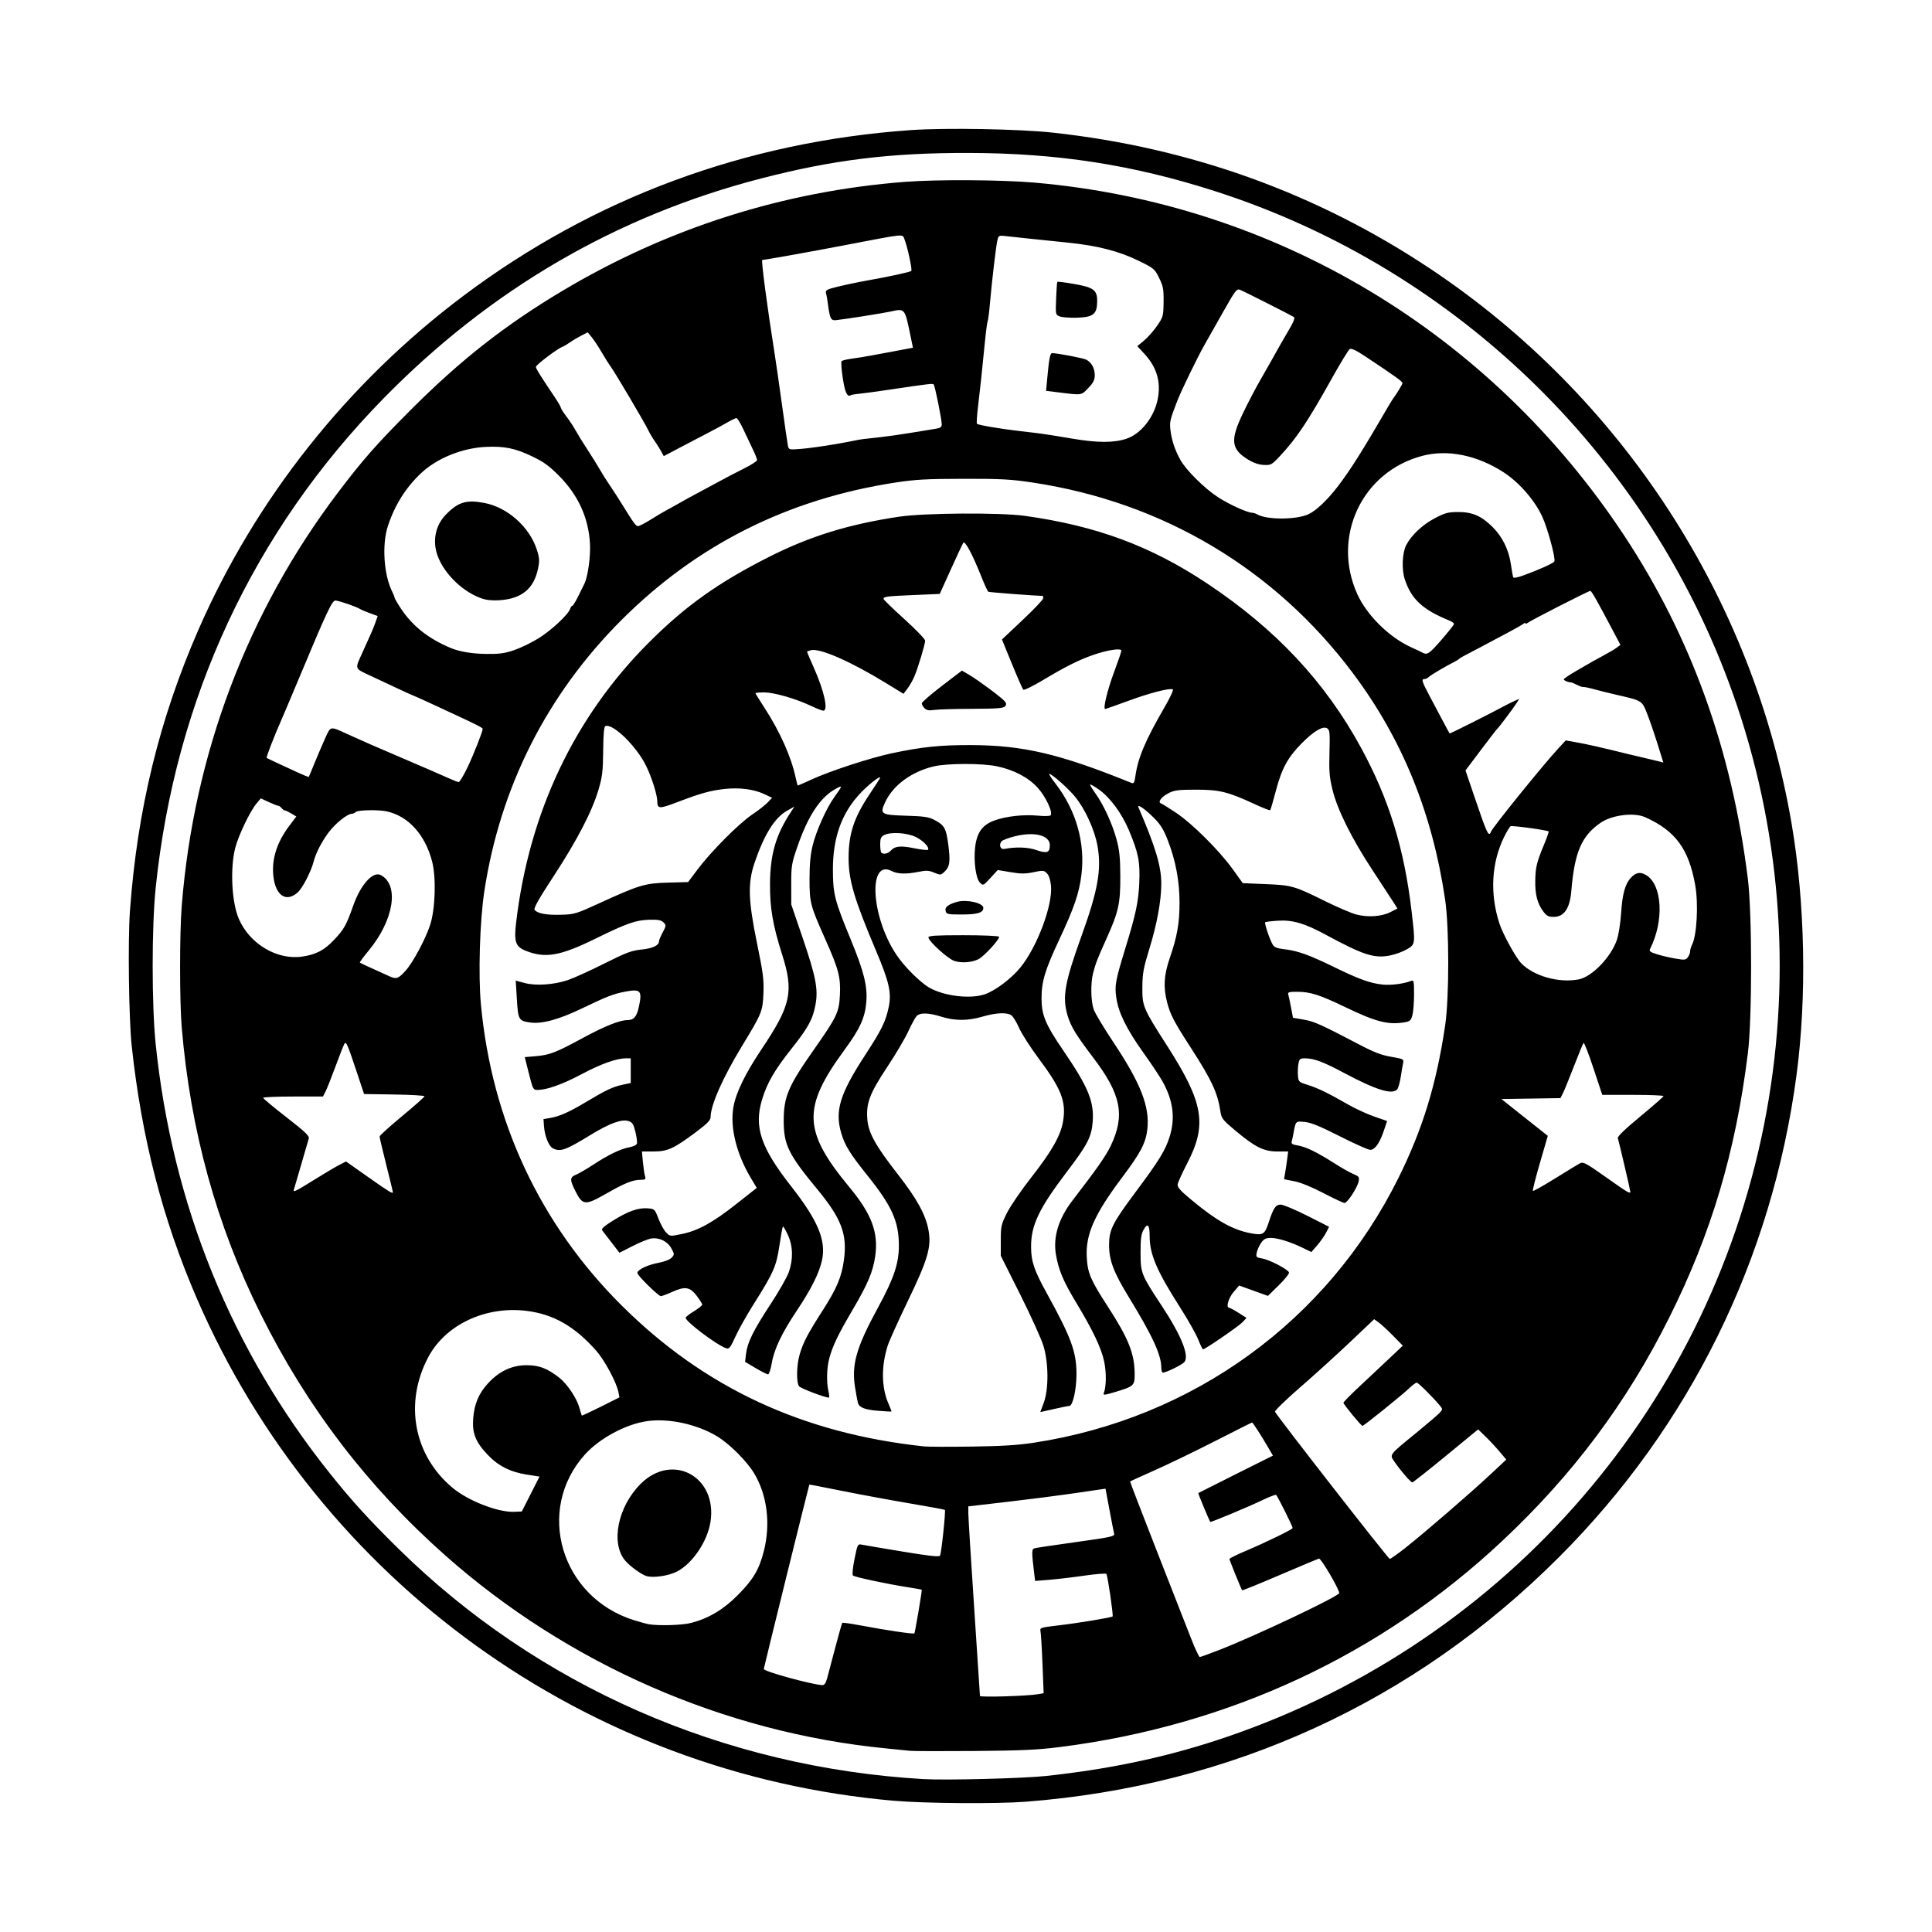 <svg width="1500" height="1500" viewBox="0 0 1500 1500" xmlns="http://www.w3.org/2000/svg">
  <!-- Original SVG transformiert und zentriert -->
  <svg x="100.0" y="100.045" width="1300" height="1299.911" viewBox="0 0 1019.49 1019.42">
    000/svg" viewBox="0 0 1019.49 1019.42">
  <path id="path9107" d="M465.82,1017.97c-187.09-16.33-349.83-133.63-424.42-305.91-20.82-48.09-33.61-97.7-39.63-153.75-1.76-16.36-2.38-63.93-1.08-82.03,4.44-61.54,17.85-116.67,41.63-171.14,34.92-79.97,90.94-150.58,161.51-203.55C283.22,41.98,375.61,7.79,476.24.75c21.24-1.48,66.09-.67,86.58,1.57,83.86,9.18,160.96,37.03,229.89,83.04,116.4,77.71,196.33,200.56,219.73,337.75,8.2,48.09,9.32,105.21,2.99,152.91-14.9,112.27-65.04,214.04-144.72,293.71-88.1,88.09-199.36,139.12-324.49,148.82-17.78,1.38-61.52,1.06-80.39-.59h0ZM558.77,1002.84c37.35-4.02,70.26-10.87,102.51-21.33,171.89-55.77,299.27-198.67,334.37-375.11,16.91-85.01,11.23-173.11-16.44-255.19-50.05-148.43-169.01-265.61-318.14-313.37-50.02-16.02-95.6-23.07-149.89-23.18-47.45-.09-82.32,4.2-126.08,15.51-88.09,22.78-164.82,67.45-229.89,133.84C75.82,245.02,28.23,347.19,16.37,462.1c-2.45,23.77-2.45,71.42,0,95.19,10.06,97.46,46.16,186.42,106.01,261.28,13.61,17.02,23.58,27.98,41.59,45.73,85.02,83.76,197.95,133.35,319.86,140.48,13.71.8,60.85-.41,74.94-1.93h0ZM475.73,987.57c-1.95-.22-8.56-.88-14.68-1.48-98.55-9.68-193.64-51.31-268.35-117.49-47.01-41.64-84.07-90.07-112.28-146.75-27.02-54.28-42.86-111.71-48.19-174.68-1.33-15.74-1.34-57.33-.01-74.03,7.33-92.34,40.02-178.88,95.01-251.54,15.13-19.99,23.51-29.52,44.16-50.22,30.52-30.59,57.69-51.92,92.83-72.87,63.91-38.1,134.48-60.53,208.43-66.25,19.44-1.5,58.4-1.28,78.53.45,146.54,12.6,277.7,91.12,359.5,215.2,40.65,61.67,65.33,130.22,75.1,208.61,2.64,21.2,2.65,85.16.02,106.33-7.47,60.05-22.19,109.52-47.92,161.01-25.86,51.78-58.63,95.6-101.64,135.92-74.1,69.47-166.33,112.44-269.37,125.49-13.53,1.71-23.45,2.17-52.15,2.4-19.49.15-37.04.1-38.99-.11h0ZM553.59,953.09l3.43-.63-.71-17.84c-.39-9.81-.94-18.79-1.22-19.96-.48-2,.12-2.2,10.44-3.41,12.55-1.47,32.77-4.8,33.48-5.52.54-.54-2.97-24.6-3.78-25.87-.29-.45-6.29,0-13.34,1.03-7.05,1.01-16.7,2.16-21.44,2.54l-8.62.7-.54-4.44c-1.61-13.25-1.6-14.95.18-15.46.95-.27,12.35-1.97,25.33-3.78,21.32-2.97,23.57-3.46,23.14-5.1-.26-1-1.55-7.57-2.86-14.6l-2.38-12.79-4.05.58c-2.23.32-10.2,1.48-17.72,2.59-7.52,1.1-24.49,3.26-37.72,4.8l-24.05,2.79v4.18c0,2.3,1.59,28.06,3.54,57.25,1.95,29.19,3.54,53.49,3.54,53.99,0,.95,29.13.07,35.34-1.06h0ZM425.2,943.36c.65-2.37,2.89-10.82,4.98-18.78s3.99-14.68,4.24-14.92c.25-.25,4.97.4,10.5,1.44,16.61,3.12,32.83,5.52,33.4,4.95.38-.38,4.51-24.71,4.51-26.57,0-.1-3.76-.77-8.35-1.49-13.1-2.05-32.57-6.21-33.57-7.18-.53-.52-.14-4.67.96-10.09,1.82-8.98,1.93-9.19,4.45-8.68,1.42.29,12.55,2.18,24.73,4.2,16.37,2.71,22.34,3.36,22.88,2.49.82-1.32,3.56-27.25,2.94-27.87-.22-.22-9.96-2.01-21.65-3.99s-30.14-5.39-41-7.58c-10.86-2.19-19.8-3.91-19.86-3.82-.26.38-27.75,111.62-27.74,112.27.02,1.49,28.83,9.42,35.67,9.82,1.21.07,2.09-1.2,2.92-4.2ZM664.36,925.99c22.69-8.9,72.65-32.62,72.62-34.48-.03-2.49-11.08-21.29-12.32-20.98-.73.18-11.49,4.68-23.9,10-12.41,5.32-22.71,9.5-22.88,9.29-.6-.76-7.72-18.32-7.72-19.06,0-.41,4.67-2.72,10.38-5.13,12-5.07,28.1-12.93,28.1-13.72,0-1.04-9.32-19.7-10.08-20.17-.42-.26-4.13,1.16-8.25,3.14-8.47,4.08-31.49,13.7-31.83,13.29-.59-.71-7.53-17.35-7.31-17.54.14-.12,10.42-5.3,22.85-11.51l22.6-11.29-2.77-4.77c-4.15-7.16-9.45-15.4-9.91-15.4-.22,0-10.14,4.98-22.04,11.06-11.9,6.08-28.47,14.11-36.83,17.83-8.35,3.72-15.29,6.86-15.42,6.98-.13.12,7.08,18.87,16.01,41.67,8.93,22.8,18.33,46.81,20.89,53.35,2.55,6.54,5.04,11.9,5.53,11.9s6.01-2.01,12.26-4.46h0ZM342.35,909.71c10.76-2.8,19.8-8.21,28.59-17.11,9.29-9.4,12.85-15.42,15.69-26.54,4.26-16.67,2.07-34.25-5.91-47.51-4.51-7.49-15.2-18.11-22.73-22.6-12.21-7.28-29.09-10.94-42.17-9.16-13.03,1.78-29.16,10.41-38.13,20.39-30.38,33.79-14.59,86.99,29.93,100.86,3.62,1.13,7.72,2.24,9.11,2.47,6.17,1.02,20.29.57,25.61-.81ZM315.23,881.16c-3.07-.87-10.08-5.96-13.03-9.45-8.93-10.62-4.47-32.78,9.4-46.64,19.47-19.47,47.03-4.35,42.53,23.33-1.93,11.9-11.06,25.28-20.49,30.07-5.08,2.57-14.15,3.9-18.41,2.7h0ZM777.36,863.89c10.62-8.27,39.8-33.48,52.26-45.15l9.08-8.5-4.18-4.96c-2.3-2.73-6.16-6.86-8.57-9.19l-4.39-4.24-19.64,16.14c-10.8,8.87-19.99,16.14-20.43,16.14-.95,0-6.87-6.82-10.64-12.25-3.36-4.84-3.94-4.04,12.73-17.66,6.96-5.69,13.53-11.31,14.59-12.49,1.88-2.1,1.89-2.2.04-4.43-4.32-5.21-13.11-13.92-14.04-13.92-.55,0-2.62,1.54-4.59,3.43-4.45,4.25-27.59,22.9-28.42,22.9s-11.62-13.11-11.62-14.09c0-.43,4.56-5.04,10.13-10.24,5.57-5.2,13.71-12.84,18.08-16.98l7.96-7.52-5.93-6.04c-3.26-3.32-7.19-6.95-8.72-8.06l-2.79-2.02-14.93,14.15c-8.21,7.78-21.9,20.19-30.42,27.58-8.52,7.39-15.28,13.97-15.03,14.62.85,2.21,68.99,89.61,69.87,89.62.48,0,4.81-3.06,9.62-6.81h0ZM244.67,831.21l5.4-10.63-7.81-1.21c-9.98-1.55-17.38-5.32-23.82-12.13-7.33-7.75-9.44-13.08-8.75-22.04.7-9,3.45-15.44,9.27-21.66,6.78-7.25,14.51-10.81,23.35-10.77,7.62.03,12.58,1.95,19.86,7.67,4.77,3.76,10.56,12.39,12.15,18.12.7,2.51,1.36,4.7,1.48,4.87.12.17,5.33-2.25,11.58-5.38l11.36-5.7-.63-3.23c-1.16-5.91-8.38-19.36-13.53-25.19-13.15-14.88-26.05-22.24-42.51-24.26-24.96-3.05-49.3,8.46-59.78,28.27-14.74,27.87-8.81,59.7,14.8,79.44,9.56,7.99,27.74,15.07,37.63,14.65l4.56-.19,5.4-10.63ZM551.17,799.95c97.01-14.86,178.63-74.15,221.85-161.14,14.74-29.68,23.12-56.99,28.44-92.73,2.54-17.07,2.54-59.74,0-76.89-7.83-52.82-26.12-97.7-56.14-137.79-47.49-63.41-115.66-104.03-194.65-116-13.56-2.06-19.34-2.37-42.53-2.33-22.52.04-29.2.41-41.52,2.3-65.37,10.04-120.85,37.9-166.62,83.66-45.44,45.44-73.88,101.7-83.55,165.31-2.75,18.05-3.73,50.92-2.06,68.77,6.64,70.99,35.97,133.77,85.58,183.18,50.34,50.14,110.21,78.04,184.37,85.94,2.23.24,15.22.28,28.86.09,18.24-.25,28.3-.88,37.97-2.36h0ZM456.49,780.55c-8.19-.63-11.72-1.97-12.53-4.77-.28-.98-1.07-5.24-1.76-9.48-2.25-13.9.76-24.37,14.01-48.7,9.62-17.67,12.72-26.92,12.67-37.77-.07-14.73-4.2-23.9-19.25-42.7-10.59-13.23-13.59-18.09-15.82-25.58-4.04-13.64-.92-23.86,14.51-47.57,10.15-15.58,12.55-20.49,14.39-29.38,1.77-8.59.27-15.23-7.78-34.25-13.24-31.3-16.67-42.88-16.67-56.38,0-14.69,3.26-24.62,12.78-38.85,3.55-5.32,6.46-9.84,6.46-10.06,0-1.39-7.22,4.27-12.17,9.55-11.32,12.06-16.64,26.91-16.62,46.38.02,14.77,1.06,18.88,10.68,42.16,8.15,19.71,10.44,28.81,9.67,38.35-.78,9.68-3.82,16.36-13.36,29.37-25.77,35.13-25.24,49.35,3.08,83.54,13.53,16.33,17.73,27.55,15.7,41.89-1.35,9.54-4.46,16.93-13.72,32.66-8.75,14.86-12.27,22.17-14.25,29.59-1.58,5.93-1.79,14.56-.49,20.16.49,2.09.59,3.8.23,3.8-2.38,0-17.1-5.59-18.12-6.89-1.78-2.24-1.58-12.96.37-19.51,2.17-7.32,4.79-12.31,13.9-26.56,8.75-13.67,11.6-20.43,13.03-30.92,2.13-15.59-1.52-25.21-16.41-43.21-17.41-21.05-20.26-26.9-20.26-41.52s2.81-21.1,18.21-43.04c14.24-20.29,15.46-22.85,16.01-33.52.54-10.7-.77-15.72-8.92-33.97-9.12-20.42-9.6-22.27-9.58-36.82.01-8.88.58-14.92,1.9-20.25,2.21-8.92,8.32-22.59,13.07-29.23,5.34-7.47,5.37-7.69.73-5.1-9.26,5.18-16.58,16.29-23.03,34.93-3.6,10.41-3.82,11.74-3.81,23.2l.02,12.15,6.79,19.91c8.2,24.02,9.69,31.71,7.97,41.06-1.64,8.92-4.41,14-14.66,26.9-10.29,12.95-14.87,20.87-17.91,30.99-4.99,16.61-.78,29.11,17.78,52.79,16.24,20.73,21.29,32.74,18.79,44.77-1.6,7.7-6.65,17.86-15.29,30.73-9.19,13.7-13.94,23.66-15.36,32.22-.61,3.69-1.63,6.71-2.25,6.71s-4.03-1.71-7.56-3.8l-6.42-3.8.58-4.89c.82-6.92,4.48-14.32,14.96-30.28,5.02-7.65,10.01-16.41,11.09-19.47,2.76-7.86,2.55-15.95-.61-22.73-1.4-3-2.75-5.26-3-5-.25.25-1.2,5.43-2.1,11.51-1.88,12.67-3.56,16.49-15.56,35.51-4.33,6.85-9.41,15.89-11.3,20.09-2.94,6.54-3.73,7.54-5.46,7.01-5.45-1.69-24.81-16.23-24.81-18.63,0-.44,2.28-2.2,5.06-3.91,2.78-1.71,5.06-3.54,5.06-4.06s-1.5-2.92-3.33-5.33c-4.16-5.47-7.08-5.94-14.9-2.44-3.2,1.44-6.33,2.61-6.95,2.61-1.5,0-14.31-12.6-14.31-14.07,0-1.99,6.06-4.94,12.71-6.19,3.85-.73,7.12-2,8.19-3.18,1.71-1.89,1.7-2.13-.18-5.62-2.32-4.32-7.45-6.82-12.33-6.03-1.85.3-6.94,2.37-11.33,4.61l-7.97,4.06-4.85-6.28c-2.67-3.45-5.24-6.81-5.72-7.45-.6-.79,1.53-2.67,6.61-5.83,9.16-5.71,15.35-7.91,21.06-7.49,4.29.31,4.37.38,6.69,6.38,1.29,3.33,3.4,7.12,4.69,8.41,2.32,2.32,2.41,2.33,9.61.83,9.91-2.07,18.76-6.96,33.26-18.4l12.26-9.67-3.39-5.63c-8.93-14.84-12.98-31.04-10.85-43.48,1.49-8.73,7.22-20.51,17.25-35.47,17.82-26.6,19.61-34.86,12.46-57.4-5.75-18.11-7.5-28.32-7.41-43.22.11-17.85,3.55-29.7,12.59-43.48l2.28-3.48-4.41,2.47c-7.59,4.25-14.04,14.57-19.89,31.83-4.18,12.33-3.85,22.78,1.56,49.11,3.69,17.96,4.21,22.06,3.86,30.38-.46,10.92-.91,12.04-12.91,31.78-11.98,19.72-19.27,36.24-19.27,43.67,0,1.75-2.28,4.02-9.26,9.22-13.25,9.86-16.94,11.53-25.48,11.53h-7.06l.59,6.33c.32,3.48.89,7.35,1.27,8.61.61,2.04.33,2.28-2.73,2.32-4.9.07-9.55,1.95-21.17,8.59-12.47,7.12-14.09,6.99-18.39-1.56-3.59-7.13-3.54-8.56.37-10.18,1.76-.73,6.66-3.59,10.89-6.36,9-5.89,16.27-9.36,21.69-10.34,2.13-.39,4.12-1.33,4.41-2.1.29-.77-.1-3.98-.87-7.14-1.17-4.81-1.86-5.9-4.21-6.68-4.07-1.36-11.49,1.34-22.96,8.35-15.61,9.53-18.66,10.61-23.24,8.16-2.37-1.27-4.84-7.49-5.26-13.21l-.32-4.49,4.26-.73c5.54-.95,11.61-3.67,21.84-9.81,11.76-7.05,16.12-9.11,21.92-10.36l5.1-1.09v-15.02h-2.83c-5.83,0-15.09,3.3-26.97,9.6-11.78,6.25-21.27,9.64-27,9.64-2.57,0-2.82-.47-5.21-9.99l-2.51-9.99,6.72-.56c8.33-.7,12.41-2.28,28.48-11,13.34-7.25,22.65-10.98,27.37-10.98,3.84,0,5.62-2.09,6.92-8.14,2.1-9.81,1.08-10.95-8.23-9.2-7.22,1.36-11.22,2.91-26.38,10.21-14.16,6.82-24.6,9.64-31.71,8.58-6.88-1.03-7.22-1.63-7.98-14.24l-.69-11.26,5.39,1.46c6.83,1.85,17.77,1.1,26.4-1.79,3.49-1.17,13.4-5.67,22.03-10,13.49-6.76,16.69-7.97,22.76-8.57,6.78-.67,10.66-2.51,10.65-5.06,0-.61,1.02-3.04,2.26-5.39,2.17-4.1,2.19-4.36.47-6.08-1.39-1.38-3.28-1.76-8.29-1.64-8.47.2-13.9,2.09-33.03,11.49-21.63,10.62-30.64,12.19-42.55,7.42-6.18-2.47-7.22-5.44-5.9-16.78,7.83-67.15,35.44-125.47,80.92-170.95,22.16-22.16,42.2-36.44,72.96-52.01,25.09-12.69,48.62-19.96,79.49-24.57,15.3-2.28,61.54-2.58,76.46-.49,43.58,6.09,76.64,18.35,110.89,41.12,41.87,27.83,72,60.02,93.89,100.3,16.92,31.13,26.19,61.19,30.65,99.3,2.35,20.07,2.34,20.14-2.86,23.19-2.42,1.42-7,3.1-10.18,3.74-9.68,1.94-16.28-.19-39.61-12.82-12.46-6.75-19.83-8.9-28.63-8.34-4.05.26-7.58.68-7.85.95-.61.61,2.87,10.87,4.64,13.71.97,1.55,2.81,2.25,7.18,2.74,7.89.89,15.07,3.47,30.2,10.86,15.16,7.4,21.92,9.84,29.45,10.63,5.09.54,12.75-.45,17.41-2.23,1.6-.62,1.77.17,1.76,8.29,0,4.93-.46,10.62-1.02,12.64-.89,3.19-1.51,3.75-4.8,4.29-9.89,1.63-17.29-.24-35.55-9.02-16.14-7.76-21.76-9.57-29.75-9.57-5.2,0-5.89.23-5.44,1.77.28.97,1.04,4.54,1.68,7.91l1.16,6.14,6.48,1.11c6.41,1.1,10.37,2.87,33.92,15.21,9.04,4.74,13.51,6.44,19.46,7.45,6.99,1.17,7.68,1.5,7.26,3.38-.26,1.15-.91,4.98-1.45,8.52-.54,3.54-1.51,7.07-2.16,7.85-2.94,3.54-12.69.56-32.32-9.89-13.03-6.94-18.38-8.93-24-8.94-2.87,0-3.32.38-3.87,3.33-.34,1.83-.48,5.08-.3,7.21.31,3.73.53,3.94,5.9,5.61,6.16,1.92,12.7,5.1,24.68,11.98,4.38,2.52,11.51,5.81,15.84,7.31l7.88,2.73-2.01,5.94c-2.55,7.54-5.41,11.57-8.23,11.61-1.22.03-9.54-3.69-18.49-8.23-12.06-6.12-17.61-8.39-21.41-8.75-5.61-.54-5.47-.68-6.86,6.83-.36,1.95-.86,4.28-1.11,5.18-.35,1.25.53,1.8,3.7,2.3,4.92.79,11.77,4.12,22.27,10.84,4.2,2.69,9.38,5.62,11.51,6.51,3.49,1.46,3.81,1.9,3.28,4.55-.76,3.78-6.83,13.1-8.56,13.12-.73,0-6.49-2.68-12.79-5.98-7.09-3.71-13.88-6.48-17.77-7.24l-6.3-1.24.64-3.64c.35-2,.92-5.81,1.26-8.45l.62-4.81h-6.61c-8.23,0-13.46-2.6-25.48-12.66-7.78-6.51-8.53-7.46-9.15-11.65-1.68-11.32-5.23-19-17.76-38.42-10.62-16.45-12.72-20.47-14.71-28.09-2.38-9.14-1.94-16.56,1.59-26.84,4.56-13.27,5.98-21.27,5.98-33.74,0-13.17-2.32-25.6-7.1-37.95-2.6-6.71-4.45-9.71-8.51-13.77-5.56-5.56-10.48-8.9-9.39-6.37,10.4,24.12,13.89,35.79,13.89,46.4s-2.72,25.01-7.21,39.54c-3.63,11.76-4.23,15.02-4.31,23.29-.11,11.87.34,12.94,15.15,36.04,22.1,34.49,24.39,47.83,12.22,71.3-3.03,5.85-5.67,11.65-5.87,12.88-.28,1.78,1.44,3.75,8.25,9.41,15.45,12.86,25.3,18.4,36.35,20.45,7.38,1.37,8.41.74,10.82-6.63,2.88-8.83,4.22-10.81,7.29-10.83,1.52,0,8.77,3.02,16.12,6.74l13.36,6.76-1.87,3.64c-1.03,2-3.46,5.46-5.4,7.69l-3.52,4.05-4.92-2.4c-7.62-3.72-15.49-6.2-19.7-6.2-3.07,0-4.24.58-5.93,2.95-1.16,1.62-2.37,4.29-2.7,5.93-.56,2.81-.37,3.02,3.3,3.64,4.52.77,15.73,6.62,16.33,8.51.23.71-2.57,4.21-6.21,7.78l-6.62,6.49-8.76-3.16-8.76-3.16-3.41,3.98c-3.12,3.65-4.77,9.55-2.67,9.55.45,0,3.01,1.39,5.69,3.09l4.88,3.09-2.4,2.59c-2.28,2.45-22.79,16.54-24.08,16.54-.33,0-1.63-2.62-2.87-5.82-1.24-3.2-6.18-11.97-10.98-19.49-14.42-22.59-18.65-32.5-18.65-43.67,0-6.97-1.28-8.23-3.75-3.71-1.43,2.61-1.81,5.61-1.79,13.96.03,12.33.44,13.36,12.68,31.9,12.14,18.39,17.16,30.77,14,34.59-1.36,1.64-11.09,6.43-13.07,6.43-.54,0-.98-1.32-.98-2.93,0-7.86-5.26-19.29-19.86-43.15-9.25-15.12-12.01-22.47-11.94-31.89.06-9.07,2.16-13.22,16.08-31.89,14.43-19.34,18.21-25.49,20.8-33.79,3.52-11.3,2.16-21.94-4.29-33.56-1.7-3.06-6.92-10.9-11.59-17.42-10.29-14.36-15.32-24.54-16.61-33.69-1.06-7.48-.53-10.34,5.63-30.41,6.27-20.41,7.87-28,8.37-39.51.55-12.76-.53-18.25-6.27-31.88-4.37-10.38-11.46-20.04-18.22-24.82-2.74-1.94-5.16-3.35-5.39-3.12-.22.22,1.21,2.64,3.17,5.38,4.98,6.93,10.31,18.55,12.9,28.13,1.74,6.42,2.21,11.05,2.26,22.28.07,16.57-1.06,21.69-8.38,37.93-5.62,12.46-6.68,15.2-8.21,21.18-1.57,6.14-1.37,17.04.4,22.07.82,2.31,6.15,11.2,11.85,19.75,16.87,25.31,22.4,39.52,20.77,53.37-.96,8.16-4.09,14.15-14.83,28.45-17.46,23.22-22.85,35.34-22.01,49.5.57,9.6,2.27,13.54,12.95,30.04,12.47,19.25,16.17,28.56,16.19,40.73.01,7.29-.34,7.6-12.47,11.23-5.8,1.73-6.82,1.82-6.33.54,1.57-4.09,1.66-12.54.21-19.4-1.73-8.16-6.94-19.09-17.24-36.14-7.55-12.5-10.44-19.35-12.06-28.6-1.91-10.87,1.51-22.13,10.09-33.26,14.85-19.27,20.34-27.12,23.29-33.33,8.81-18.55,6.27-31.22-10.73-53.59-10.6-13.95-13.66-18.99-15.66-25.83-3.26-11.1-1.68-19.95,8.61-48.43,9.96-27.57,12.22-40.35,9.66-54.69-1.77-9.87-7.63-22.64-13.84-30.11-4.25-5.12-13.93-13.67-15.47-13.67-.46,0,1.2,2.62,3.68,5.82,12.61,16.25,18.27,36.12,15.85,55.62-1.4,11.3-4.43,20.12-13.7,39.89-8.46,18.04-10.58,25.12-10.58,35.3s2.29,15.74,13.39,32c15.02,22.02,18.64,30.78,17.77,42.95-.67,9.34-3.05,13.99-15.71,30.64-17.08,22.48-21.9,32.62-21.82,45.87.05,8.79,1.88,14.18,9.51,28.01,14.96,27.14,18.13,35.76,18.13,49.38,0,9.3-2.24,19.3-4.34,19.34-.67,0-4.93.86-9.46,1.89l-8.23,1.86,2.11-5.69c3.04-8.21,2.97-24.13-.16-34.55-1.25-4.18-7.62-18.25-14.14-31.27l-11.86-23.67v-9.29c0-8.7.24-9.77,3.77-16.84,2.07-4.15,8.77-13.92,14.89-21.72,12.47-15.89,17.91-25.55,19.3-34.25,1.9-11.84-1.11-19.56-14.77-37.86-5.12-6.86-10.57-15.37-12.11-18.9-1.54-3.53-3.69-6.98-4.78-7.66-2.87-1.79-9.33-1.46-17.43.91-8.93,2.61-16.78,2.63-24.98.06-8.04-2.52-13.2-2.61-15.26-.27-.86.97-3.13,5.19-5.05,9.37-1.92,4.18-7.67,13.89-12.77,21.58-10.61,16.01-12.86,21.91-12.07,31.71.67,8.4,4.91,16.03,18.73,33.75,11.6,14.88,16.9,24.59,18.56,34.02,1.78,10.08-.47,17.74-12.61,42.9-5.8,12.02-11.31,24.24-12.25,27.15-4.06,12.64-3.87,25.65.54,35.61,1.09,2.46,1.86,4.53,1.71,4.59-.15.07-3.68-.14-7.86-.46h0ZM521.23,526.93c6.48-2.29,16.04-9.48,21.56-16.23,10.33-12.63,19.9-38.26,18.69-50.03-.36-3.46-1.28-6.21-2.49-7.43-1.78-1.78-2.41-1.83-8.14-.64-5.04,1.04-7.69,1.04-14-.03l-7.78-1.31-4.43,4.83c-4.4,4.8-4.44,4.81-6.42,2.84-2.49-2.49-3.91-13.08-2.9-21.68,1.04-8.79,4.35-13.39,11.6-16.1,7-2.62,18.06-3.84,26.8-2.97,3.62.36,6.98.28,7.47-.18,1.71-1.6-2.84-11.4-7.82-16.86-5.7-6.25-14.4-10.83-24.72-13.02-9.03-1.91-30.29-1.89-38.49.04-13.52,3.19-24.78,11.45-29.58,21.71-3.46,7.4-2.73,7.87,12.93,8.34,10.65.32,13.57.76,16.92,2.52,6.22,3.28,7.2,5.01,8.53,15.08,1.37,10.33.92,13.47-2.37,16.56-2.19,2.05-2.43,2.07-6.19.5-3.25-1.36-4.85-1.45-9.45-.52-7.65,1.54-12.86,1.39-16.44-.46-14.52-7.51-12.65,27.55,2.71,50.75,4.8,7.24,14.29,16.79,20.06,20.17,8.91,5.22,25.21,7.18,33.97,4.09h0ZM502.58,506.6c-4.03-1.39-15.72-12.05-15.72-14.34,0-1.01,4.64-1.3,21.21-1.3,11.7,0,21.46.41,21.78.92.74,1.2-9.08,11.95-12.5,13.67-4.09,2.06-10.5,2.51-14.77,1.05h0ZM497.38,476.39c-.77-2.42,1.52-4.28,7.09-5.78,5.82-1.57,15.82.76,15.82,3.69s-3.39,4.01-12.82,4.05c-8.52.03-9.53-.16-10.09-1.95h0ZM768.21,476.87l4.23-2.16-2.4-3.78c-1.32-2.08-7.05-10.84-12.73-19.47-12.71-19.31-21.44-36.86-24.42-49.08-1.86-7.61-2.15-11.27-1.84-22.67.33-12.04.17-13.72-1.38-14.7-2.56-1.62-8.06,1.59-15.45,9.04-8.5,8.56-12.23,15.39-15.77,28.86-1.65,6.3-3.22,11.66-3.48,11.93-.26.26-4.47-1.37-9.36-3.64-16.3-7.56-21.51-8.85-35.71-8.85-10.66,0-13.29.32-16.64,2.03-4.53,2.3-6.98,5.53-4.8,6.32.74.27,4.84,2.82,9.11,5.67,9.84,6.56,26.27,22.89,34.42,34.19l6.28,8.71,13.91.58c15.95.66,17.5,1.11,36.19,10.36,7.24,3.58,15.67,7.21,18.73,8.06,7.08,1.96,15.62,1.39,21.09-1.39h0ZM286.87,471.31c23.99-10.97,27.4-11.99,41.52-12.37l12.15-.33,5.91-7.87c8.16-10.86,25.15-27.92,33.07-33.21,3.62-2.42,7.84-5.71,9.38-7.32l2.8-2.93-4.83-2.26c-6.33-2.96-15.21-4.1-24.18-3.09-8.64.97-14.57,2.62-28.7,8.01-10.93,4.17-12.15,4.13-12.19-.34-.03-4.06-3.37-14.69-6.81-21.72-5.83-11.91-20.04-25.85-24.74-24.28-.92.31-1.3,4.38-1.41,15.04-.13,12.61-.52,15.87-2.85,23.73-3.93,13.28-13.03,30.8-27.33,52.66-9.14,13.97-12.31,19.59-11.57,20.51,1.79,2.22,7.09,3.21,15.96,2.97,8.28-.22,9.19-.5,23.8-7.18h0ZM463.99,439.42c2.51-2.77,5.87-3.09,14.4-1.38,4.15.84,7.82,1.25,8.15.92,1.28-1.28-2.83-5.6-7.42-7.83-5.42-2.62-15.45-3.19-19.34-1.08-1.82.98-2.28,2.11-2.28,5.58,0,2.39.3,4.66.68,5.03,1.27,1.27,4.08.67,5.81-1.24h0ZM560.79,436.18c0-6.03-9.2-8.42-21.16-5.49-3.91.96-7.62,2.36-8.25,3.11-1.75,2.11-.73,5.08,1.6,4.64,7.23-1.37,14.52-1.11,19.71.7,6.33,2.22,8.1,1.57,8.1-2.96ZM415.53,396.22c11.75-5.35,35.85-13.23,49.07-16.04,18.2-3.87,29.51-5.04,48.1-4.98,31.86.09,54.39,5.4,97.85,23.06,1.34.54,1.78-.24,2.33-4.2,1.55-11.06,6.13-21.88,17.71-41.83,3.48-5.99,5.69-10.79,5.06-11-2.35-.78-14.15,2.28-27.1,7.04-7.43,2.73-13.76,4.97-14.05,4.97-1.46,0,1.29-11.47,5.33-22.28,2.48-6.64,4.52-12.61,4.52-13.26,0-1.67-8.17-.46-16.84,2.5-8.74,2.98-17.12,7.17-31.09,15.55-6.04,3.62-11.35,6.19-11.81,5.71-.46-.48-3.57-7.55-6.91-15.72l-6.07-14.84,12.56-11.83c6.91-6.5,12.56-12.47,12.56-13.26s-.11-1.44-.25-1.44c-4.72-.07-32.63-2.2-33.17-2.53-.42-.26-2.27-4.24-4.09-8.84-5.55-13.96-10.14-22.57-11.17-20.93-.49.78-3.92,8.1-7.61,16.26l-6.71,14.84-15.84.67c-16.57.71-18.37.94-18.37,2.36,0,.48,5.7,6,12.66,12.28,6.96,6.28,12.66,12.2,12.66,13.17,0,2.18-4.29,16.42-6.59,21.85-.94,2.23-2.81,5.5-4.14,7.27l-2.43,3.22-10.89-6.67c-21.33-13.06-40.05-21.26-45.45-19.9-1.32.33-2.4.78-2.4,1s1.78,4.38,3.96,9.26c6.48,14.5,9.17,26.58,5.91,26.58-.7,0-4.14-1.36-7.66-3.02-9.28-4.39-22.29-8.11-28.34-8.11-2.9,0-5.26.21-5.26.47s2.45,4.25,5.45,8.86c9.43,14.51,16.27,29.81,18.97,42.41.59,2.73,1.2,4.97,1.36,4.97s3.85-1.62,8.19-3.6h0ZM484.5,352.75c-.93-.92-1.68-2.26-1.68-2.96s5.5-5.48,12.22-10.61l12.22-9.33,4.34,2.54c5.56,3.26,19.9,13.9,21.71,16.12,1.07,1.3,1.12,2.03.21,3.12-.93,1.12-5.15,1.44-20.1,1.49-10.4.04-20.79.35-23.08.69-3.15.47-4.58.21-5.85-1.06h0ZM160.79,647.37c0-.3-1.82-7.8-4.05-16.66-2.23-8.86-4.05-16.59-4.05-17.17s6.15-6.15,13.67-12.38c7.52-6.22,13.67-11.68,13.67-12.13s-8.28-.93-18.39-1.08l-18.39-.28-3.87-11.65c-6.41-19.27-7.07-20.79-8.18-18.8-.53.95-2.97,7.17-5.42,13.82-2.45,6.65-5.15,13.45-6.01,15.12l-1.56,3.02h-18.2c-10.01,0-18.2.36-18.2.8s6.38,5.76,14.19,11.83c11.51,8.95,14.07,11.4,13.57,12.98-.34,1.07-2.4,8.16-4.58,15.76-2.18,7.6-4.17,14.39-4.42,15.09-.79,2.18.76,1.46,12.26-5.72,6.16-3.84,13.05-7.93,15.31-9.09l4.12-2.1,13.51,9.52c12.86,9.06,15.03,10.38,15.03,9.11h0ZM914.21,647.01c0-.82-6.54-28.84-7.59-32.51-.28-.99,4.51-5.61,13.66-13.16,7.75-6.41,14.12-11.99,14.14-12.41.02-.42-8.36-.76-18.62-.76h-18.66l-5.36-16.18c-2.95-8.9-5.66-15.85-6.02-15.44-.36.41-3.03,6.85-5.91,14.32-2.89,7.47-5.91,14.87-6.72,16.43l-1.47,2.85-17.96.28-17.96.28,10.63,8.45c5.85,4.65,12.2,9.69,14.12,11.2l3.49,2.76-4.8,16.51c-2.64,9.08-4.57,16.74-4.29,17.02.28.28,6.34-3.12,13.47-7.56s13.96-8.6,15.18-9.25c1.99-1.05,3.64-.17,15.7,8.36,13.62,9.65,14.99,10.45,14.99,8.81h0ZM882.82,517.86c8.11-1.61,19.57-13.46,23.21-24.01,1.07-3.09,2.19-10.22,2.61-16.57.76-11.57,2.48-17.71,6.03-21.41,3.07-3.21,5.72-3.63,9.28-1.46,9.77,5.94,10.91,27.84,2.33,44.83-.71,1.4-.01,1.98,3.92,3.24,2.63.85,7.67,2.05,11.2,2.66,5.8,1.01,6.56.94,7.82-.71.76-1.01,1.41-2.66,1.42-3.67.02-1.01.5-2.71,1.07-3.77,3.01-5.62,4.08-24.86,2.03-36.47-3.89-22.04-12.04-33.13-30.4-41.38-6.88-3.09-20.33-1.41-27.28,3.41-11.56,8.01-15.78,17.85-17.75,41.41-.9,10.73-4.38,15.85-10.79,15.85-3.13,0-4.27-.59-6.28-3.29-3.62-4.84-5.05-10.38-4.89-18.86.16-8.21.85-11.04,5.47-22.19,1.68-4.06,2.88-7.52,2.67-7.69-1.02-.84-22.25-3.73-23.17-3.16-.58.36-2.33,3.24-3.89,6.4-7.79,15.81-8.82,34.63-2.91,52.84,2.05,6.31,9.92,20.67,13.2,24.09,7.58,7.91,23.09,12.28,35.12,9.9h0ZM168.61,512.48c4.4-4.88,12.05-19.16,14.85-27.73,3.18-9.71,3.77-28.88,1.21-38.73-4.25-16.32-14.57-27.67-27.71-30.47-5.15-1.1-17.53-.84-18.76.39-.61.61-1.73,1.1-2.49,1.1-2.64,0-10.02,5.95-14.03,11.32-4.2,5.61-7.87,12.74-9.1,17.66-1.52,6.04-6.75,16.2-9.71,18.87-6.98,6.27-13.47,2.04-14.82-9.67-1.2-10.47,2.06-20.81,9.79-31.02l4.16-5.5-3.03-1.84c-1.67-1.01-3.42-1.84-3.89-1.84s-1.42-.67-2.1-1.49c-.68-.82-1.53-1.43-1.9-1.36-.36.07-2.92-.92-5.68-2.2l-5.02-2.32-2.73,3.27c-3.8,4.55-10.72,18.96-12.76,26.59-3.27,12.22-2.29,33.23,2.03,43.33,6.63,15.49,23.44,25.48,38.89,23.11,8.35-1.28,13.22-3.86,19.17-10.15,6.06-6.41,7.47-8.92,11.67-20.83,4.54-12.88,12.04-21.16,16.83-18.59,11.37,6.09,7.86,27.55-7.55,46.11-3.09,3.72-5.45,6.94-5.24,7.14.32.32,5.51,2.72,18.09,8.38,4.19,1.88,5.32,1.48,9.84-3.54h0ZM829.46,427.82c1.04-2.71,31.93-40.89,40.93-50.58l4.52-4.87,5.73,1.01c7.26,1.28,15.33,3.1,32.06,7.25,2.78.69,7.57,1.82,10.63,2.51,3.06.69,6.79,1.58,8.29,1.97l2.72.72-3.59-11.49c-1.98-6.32-4.84-14.62-6.36-18.45-3.09-7.81-3-7.75-18.27-11.23-4.18-.95-10.33-2.48-13.67-3.4-3.34-.92-6.43-1.56-6.87-1.42-.43.14-2.14-.44-3.79-1.29s-3.34-1.55-3.77-1.54c-1.61.03-4.31-1.15-4.31-1.86,0-.41,3.53-2.77,7.85-5.25s8.61-4.96,9.54-5.52c.93-.56,4.17-2.33,7.19-3.94,3.03-1.61,6.5-3.67,7.71-4.59l2.21-1.67-2.66-5.03c-11.68-22.12-14.89-27.82-15.7-27.82-1.08,0-36.28,17.97-38.17,19.49-.7.56-1.27.67-1.27.26s-.57-.29-1.27.27-4.91,2.97-9.37,5.34c-16.02,8.54-23.34,12.42-26.33,13.94-1.67.85-3.27,1.82-3.54,2.16-.28.33-1.65,1.18-3.04,1.87-5.2,2.6-14.21,7.94-15.39,9.12-.67.67-1.81,1.22-2.54,1.22-2.06,0-1.63,1.42,3.12,10.37,2.44,4.6,6.13,11.55,8.19,15.45,2.06,3.9,3.85,7.19,3.97,7.31.22.22,24.59-12,32.49-16.3,2.24-1.22,5.4-2.79,7.01-3.5l2.93-1.28-1.83,2.83c-2.18,3.38-10.76,14.77-11.66,15.49-.35.28-4.83,6.08-9.95,12.88l-9.32,12.38,4.73,13.95c8.53,25.15,9.39,27,10.84,23.21h0ZM206.16,388.93c3.72-7.81,9.32-21.99,9.32-23.61,0-.63-4.19-2.79-16.2-8.34-4.18-1.93-11.63-5.39-16.56-7.68-4.93-2.29-9.12-4.16-9.31-4.16s-4.59-1.99-9.77-4.43c-5.19-2.43-12.99-6.09-17.34-8.12-8.86-4.14-8.69-3.59-4.26-13.28,5.33-11.65,6.89-15.26,8.16-18.87l1.34-3.8-4.74-1.75c-2.61-.96-5.2-2.05-5.76-2.42-2.15-1.41-11.86-4.81-15.08-5.29-2.09-.31-5.05,5.98-22.54,47.82-4.77,11.42-9.69,23.04-10.93,25.82-3.97,8.95-8.94,21.84-8.55,22.17.21.17,2.89,1.47,5.95,2.88,3.06,1.41,8.69,4.02,12.51,5.79,3.82,1.77,7.05,3.08,7.18,2.9.14-.18,1.72-3.97,3.53-8.42s4.68-11.19,6.39-14.95c3.51-7.73,2.83-7.59,13.43-2.77,11.48,5.22,15.24,6.87,35.44,15.49,11.14,4.76,22.76,9.8,25.82,11.2,3.06,1.4,6.06,2.58,6.65,2.61.59.03,2.98-3.93,5.3-8.8h0ZM234.64,317.38c3.96-1.34,10.69-4.61,14.96-7.27,7.72-4.81,18.04-14.45,19.12-17.87.31-.99.9-1.79,1.3-1.79s2.02-2.62,3.59-5.82,3.26-6.6,3.74-7.55c2.15-4.23,3.91-16.86,3.44-24.68-.94-15.72-7.14-29.3-18.72-41.03-5.99-6.06-9.42-8.57-16.2-11.83-10.48-5.04-17.09-6.42-28.35-5.91-14.45.65-29.81,6.86-39.51,15.96-9.33,8.76-16.02,19.38-20.23,32.13-3.74,11.33-2.55,29.74,2.58,40.03.81,1.62,1.47,3.29,1.47,3.73s1.78,3.46,3.95,6.73c6.96,10.48,16.54,18.08,29.98,23.77,5.47,2.32,13.06,3.61,21.93,3.72,7.89.1,11.17-.35,16.98-2.31h0ZM214.47,285.78c-13.63-4.92-26.27-19.13-27.81-31.27-.95-7.46,1.35-14.47,6.49-19.72,7.41-7.59,12.37-9.09,23.26-7.04,14.21,2.68,27.69,14.71,32.08,28.63,1.58,5.01,1.67,6.6.64,11.52-2.56,12.2-9.99,18.24-23.51,19.11-4.47.29-8.04-.1-11.13-1.22ZM799.24,311.09c4.2-4.8,7.63-9.14,7.63-9.64s-1.25-1.42-2.78-2.05c-16.35-6.66-23.22-13.03-27.22-25.24-1.95-5.95-1.51-16.06.9-20.71,3.13-6.03,9.78-12.32,17.15-16.22,6.5-3.43,8.24-3.91,14.48-3.93,8.61-.04,14.26,2.42,20.98,9.14,5.93,5.93,9.74,13.62,11.06,22.3.58,3.84,1.21,7.5,1.4,8.15.23.8,2.34.44,6.74-1.16,9.04-3.29,17.68-7.2,18.38-8.33.98-1.58-4.11-20.36-7.43-27.47-4.74-10.14-14.25-20.94-23.82-27.06-15.98-10.23-33.72-13.78-48.96-9.82-36.91,9.59-55.61,49.31-39.72,84.32,5.78,12.74,19.34,26.15,32.52,32.16,3.06,1.4,6.25,2.91,7.09,3.36,2.95,1.59,4.05.85,11.61-7.79h0ZM317.91,237.81c3.54-2.22,7.8-4.75,9.47-5.61,1.67-.87,5.32-2.89,8.1-4.49,2.78-1.6,6.43-3.62,8.1-4.48,1.67-.86,7.59-4.05,13.16-7.09s13.64-7.27,17.94-9.4c4.3-2.13,7.83-4.41,7.85-5.06.02-.65-1.04-3.38-2.36-6.08-1.32-2.69-3.92-8.2-5.79-12.24-1.87-4.04-3.87-7.31-4.44-7.27-.57.04-3.32,1.38-6.11,2.99s-7.8,4.32-11.14,6.03c-3.34,1.71-10.78,5.6-16.52,8.63l-10.44,5.52-1.71-3.12c-.94-1.72-2.73-4.55-3.98-6.3-1.25-1.75-2.96-4.66-3.81-6.46-1.98-4.23-20.41-35.43-22.89-38.74-1.04-1.39-3.48-5.27-5.43-8.61-1.94-3.34-4.65-7.44-6.01-9.11l-2.47-3.04-3.88,1.97c-2.13,1.08-5.25,2.94-6.92,4.13-1.67,1.19-3.81,2.44-4.75,2.79-2.97,1.09-16.01,10.98-16.01,12.14,0,1.06,2.69,5.39,11.3,18.17,2.14,3.18,3.89,6.19,3.89,6.69s1.53,2.92,3.4,5.37c1.87,2.45,4.39,6.27,5.61,8.5,1.22,2.23,4.46,7.47,7.19,11.65,2.74,4.18,6.14,9.65,7.56,12.15,1.42,2.51,4.06,6.7,5.87,9.33,1.8,2.62,4.91,7.41,6.9,10.63,7.94,12.85,9.12,14.47,10.47,14.47.77,0,4.3-1.82,7.83-4.04h0ZM718.12,234.71c4.65-2.06,11.69-8.73,18.18-17.23,7.63-9.99,14.84-21.45,31.15-49.51.79-1.36,1.79-2.96,2.22-3.54,2.58-3.55,5.81-8.87,5.81-9.57,0-1.07-3.59-3.66-22.17-16.02-6.04-4.02-8.91-5.39-9.93-4.74-.79.5-5.71,8.58-10.94,17.94-14.65,26.25-21.39,36.34-31.55,47.2-4.96,5.31-5.46,5.58-9.82,5.39-3.09-.13-6.23-1.21-9.61-3.29-10.34-6.36-10.94-11.72-3.13-28.09,2.86-5.99,7.68-15.23,10.72-20.52s6.01-10.5,6.6-11.57c4.59-8.28,6.8-12.16,10.57-18.54,3.05-5.17,3.97-7.54,3.12-8.07-2.24-1.39-30.55-15.7-32.76-16.55-2-.77-2.87.36-10.02,13.02-4.31,7.63-9.52,16.83-11.57,20.45-4.19,7.36-14.08,27.71-16.5,33.92-4.53,11.67-4.84,12.96-4.28,17.9.71,6.2,2.74,12.31,6.06,18.25,3.52,6.3,14.41,17.13,22.76,22.63,6.61,4.36,18.06,9.58,21,9.58.74,0,2.13.46,3.1,1.01,5.8,3.33,23.41,3.31,30.99-.04h0ZM429.15,192.15c6.41-1.11,12.33-2.21,13.16-2.44,1.72-.47,6.79-1.13,15.7-2.04,3.34-.34,11.54-1.51,18.23-2.61,6.68-1.09,13.63-2.23,15.44-2.52,2.47-.4,3.29-1.05,3.29-2.62,0-3.08-4.13-23.54-4.91-24.3-.68-.67-1.95-.52-27.5,3.26-8.08,1.19-16.37,2.31-18.43,2.48-2.06.17-4.14.55-4.61.84-2.11,1.3-3.49-1.72-4.82-10.56-.79-5.23-1.11-9.83-.71-10.2s2.54-.96,4.77-1.3c2.23-.34,5.65-.85,7.59-1.15s9.74-1.71,17.31-3.14l13.77-2.6-1.8-8.74c-3.1-15.11-3.23-15.25-11.59-13.32-4,.92-27.48,4.64-33.31,5.27-3.28.36-3.89-.85-5.1-10.09-.34-2.63-.85-5.53-1.13-6.46-.37-1.22.41-1.96,2.82-2.68,4.42-1.33,15.81-3.79,24.6-5.33,11.06-1.93,23.89-4.75,24.53-5.4.67-.67-2.39-14.86-4.14-19.18-1.4-3.46,1.4-3.72-35.59,3.36-22.49,4.31-49.37,9.12-51.01,9.13-.78,0,2.97,28.49,7.46,56.71.84,5.29,2.91,19.65,4.59,31.9,1.68,12.25,3.3,23.35,3.59,24.66.51,2.33.72,2.37,8.33,1.74,4.29-.36,13.04-1.56,19.45-2.68h0ZM607.46,188.65c8.89-2.95,16.97-13.25,19.07-24.32,1.97-10.39-.65-19.2-8.13-27.31l-4.35-4.72,4.11-3.41c2.26-1.88,5.83-5.92,7.94-8.98,3.69-5.36,3.84-5.91,3.95-14.47.1-7.82-.23-9.6-2.7-14.64-2.7-5.5-3.19-5.92-12.15-10.32-12.27-6.03-25.35-9.39-43.85-11.26-16.02-1.62-33.25-3.43-38.56-4.05-2.75-.32-3.29,0-3.87,2.29-.82,3.26-3.32,24.39-4.56,38.45-.5,5.71-1.14,10.75-1.42,11.2-.28.45-1.05,6.26-1.71,12.91-2.13,21.41-2.73,27.08-4.06,38.15-.72,5.98-1.06,11.12-.76,11.41.78.78,14.87,3.16,26.66,4.5,13.2,1.5,14.66,1.71,31.39,4.53,15.52,2.62,25.22,2.63,33,.05h0ZM565.99,160.44l-7.47-.92.65-7.19c1.09-12.11,1.79-15.8,3-15.78,3.37.05,19.09,3.06,20.82,3.99,3.2,1.71,5.15,5.26,5.15,9.34,0,3.01-.8,4.63-3.93,7.92-4.32,4.54-3.67,4.45-18.22,2.64ZM566.82,114.2c-2.56-.99-2.58-1.08-2.21-10.84.2-5.41.54-10.01.75-10.22.21-.21,4.62.34,9.79,1.23,12.34,2.11,14.52,3.72,14.46,10.66-.07,7.81-2.36,9.65-12.38,9.95-4.3.13-8.99-.22-10.41-.77h0Z"/>

  </svg>
</svg>